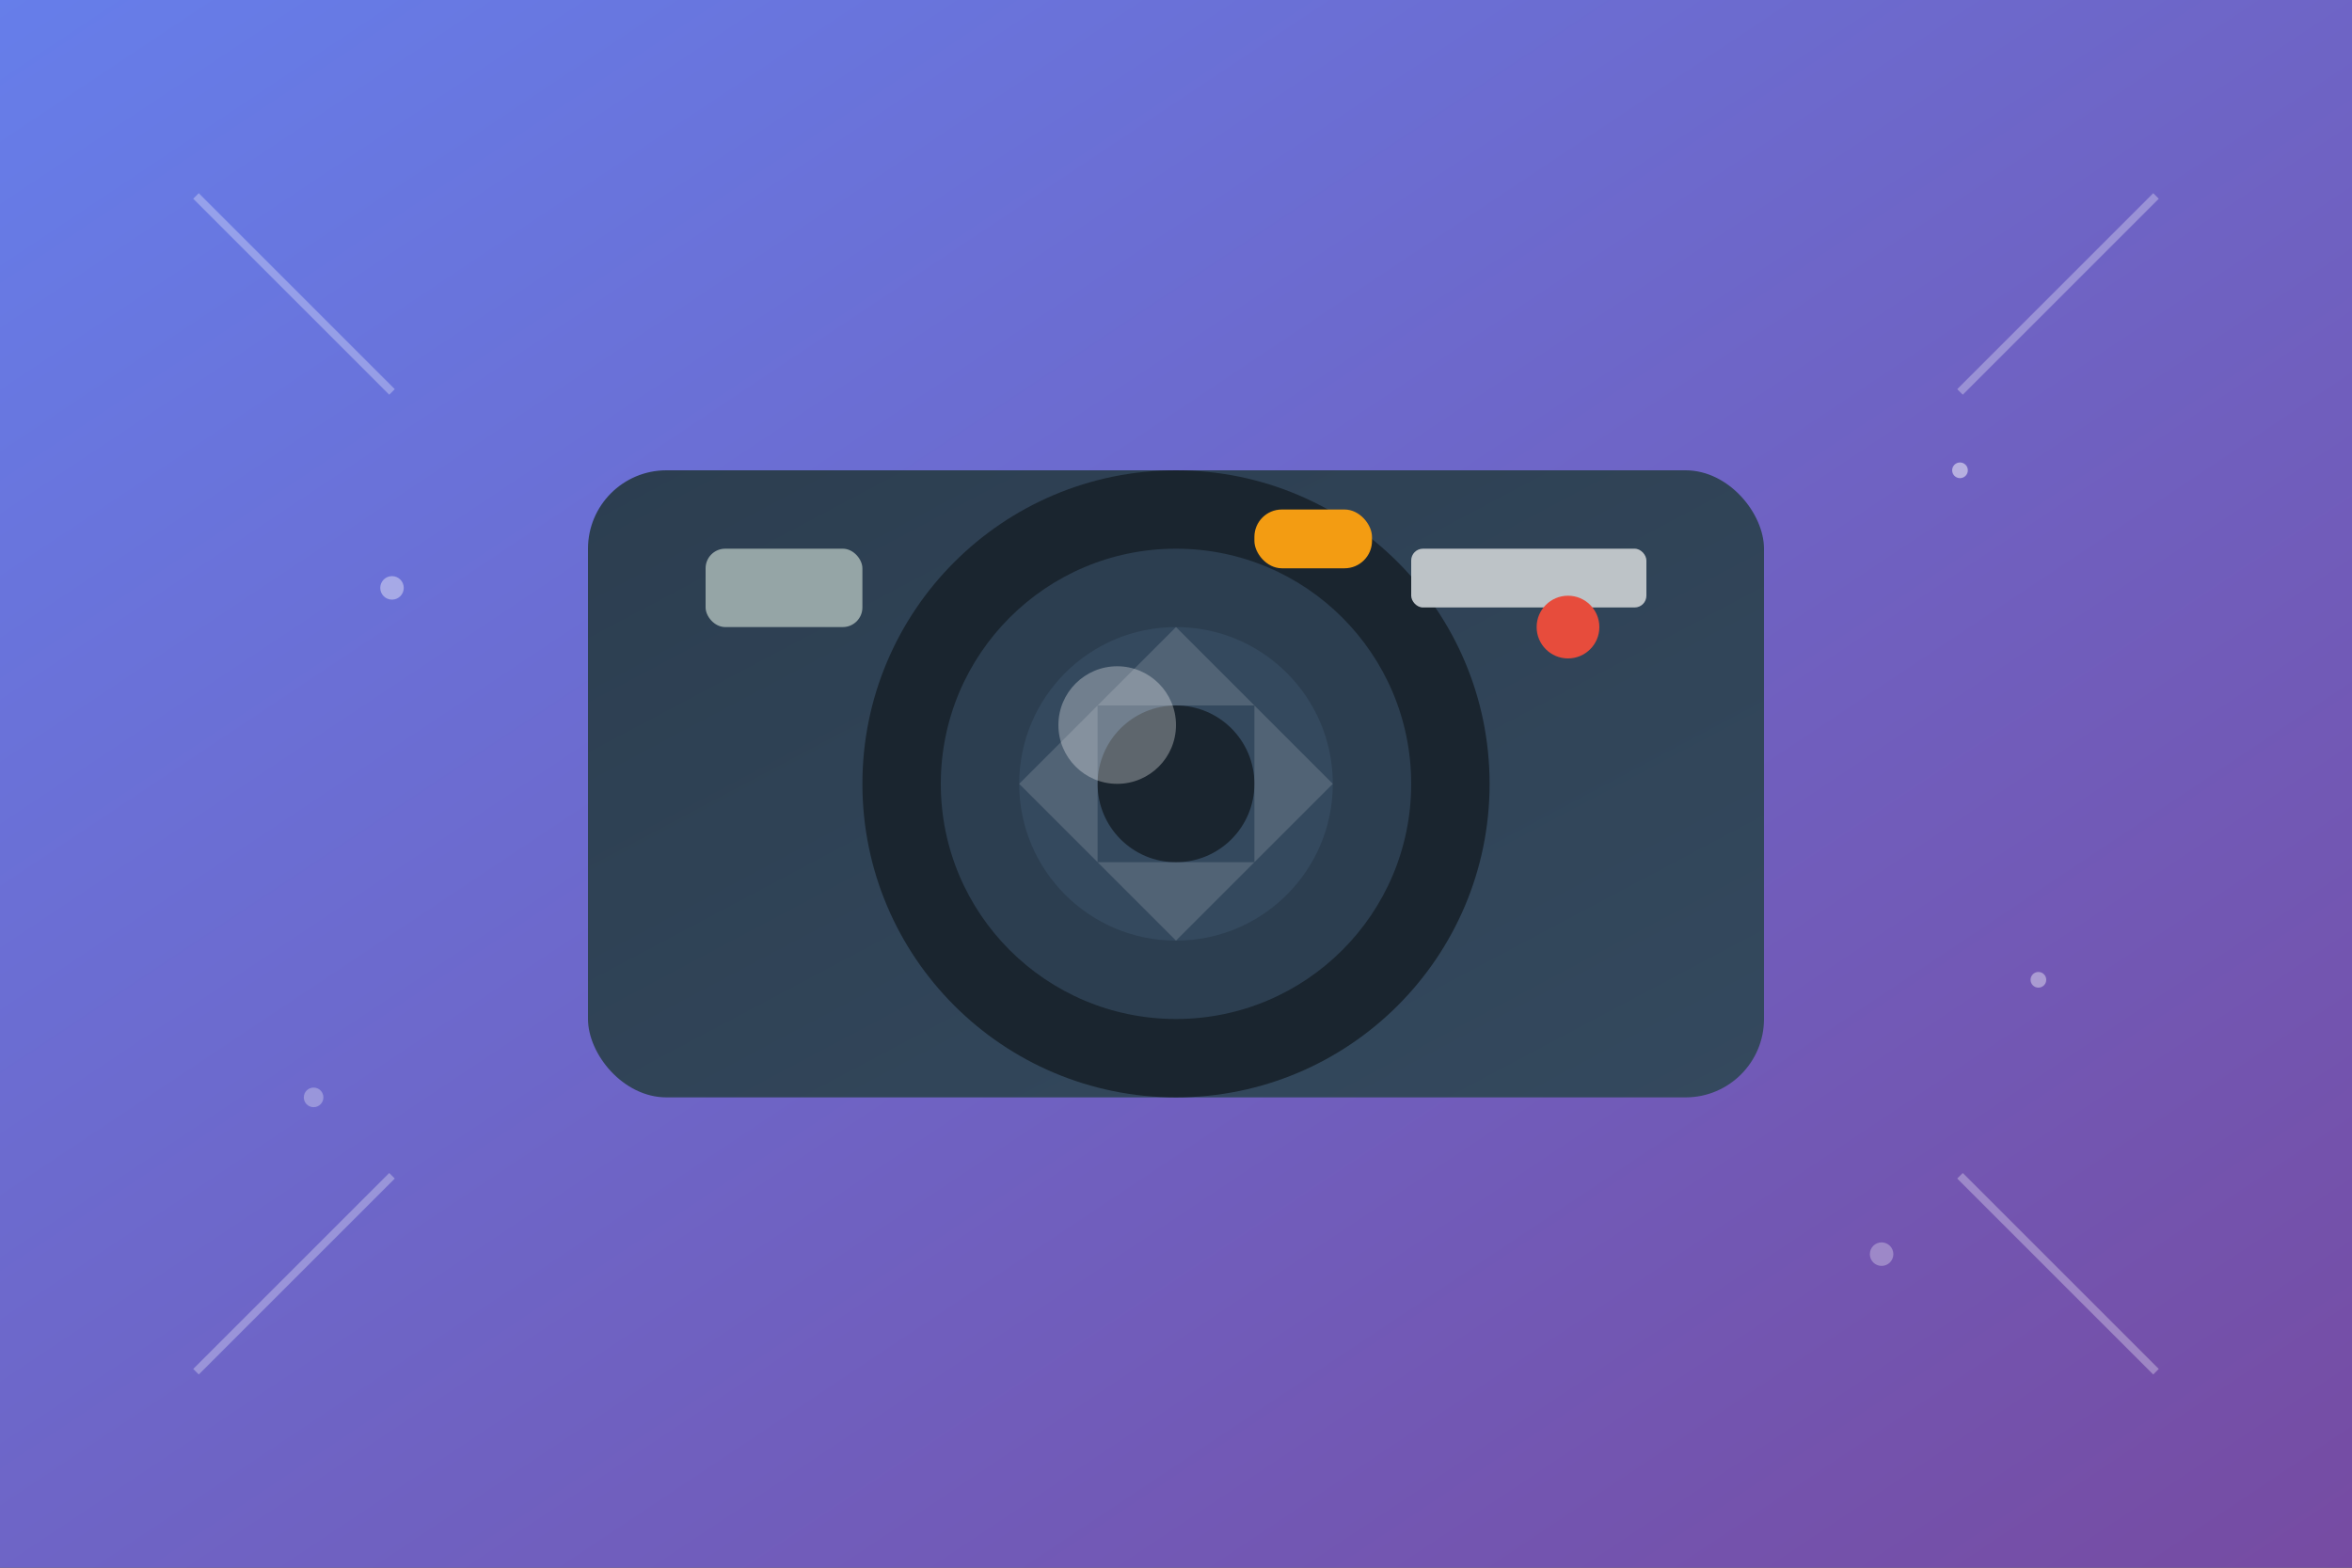 <svg width="600" height="400" viewBox="0 0 600 400" fill="none" xmlns="http://www.w3.org/2000/svg">
  <rect x="0" y="0" width="600" height="400" fill="#333333" stroke="none"/>
  <!-- Background gradient -->
  <defs>
    <linearGradient id="heroGradient" x1="0%" y1="0%" x2="100%" y2="100%">
      <stop offset="0%" style="stop-color:#667eea;stop-opacity:1" />
      <stop offset="100%" style="stop-color:#764ba2;stop-opacity:1" />
    </linearGradient>
    <linearGradient id="cameraGradient" x1="0%" y1="0%" x2="100%" y2="100%">
      <stop offset="0%" style="stop-color:#2c3e50;stop-opacity:1" />
      <stop offset="100%" style="stop-color:#34495e;stop-opacity:1" />
    </linearGradient>
  </defs>
  
  <!-- Background -->
  <rect width="600" height="400" fill="url(#heroGradient)"/>
  
  <!-- Camera body -->
  <rect x="150" y="120" width="300" height="160" rx="20" fill="url(#cameraGradient)"/>
  
  <!-- Camera lens -->
  <circle cx="300" cy="200" r="80" fill="#1a252f"/>
  <circle cx="300" cy="200" r="60" fill="#2c3e50"/>
  <circle cx="300" cy="200" r="40" fill="#34495e"/>
  <circle cx="300" cy="200" r="20" fill="#1a252f"/>
  
  <!-- Lens reflection -->
  <circle cx="285" cy="185" r="15" fill="rgba(255,255,255,0.3)"/>
  
  <!-- Camera details -->
  <rect x="180" y="140" width="40" height="20" rx="5" fill="#95a5a6"/>
  <rect x="360" y="140" width="60" height="15" rx="3" fill="#bdc3c7"/>
  <circle cx="400" cy="160" r="8" fill="#e74c3c"/>
  
  <!-- Flash -->
  <rect x="320" y="130" width="30" height="15" rx="7" fill="#f39c12"/>
  
  <!-- Photography elements -->
  <g opacity="0.7">
    <!-- Aperture blades -->
    <path d="M260 200 L280 180 L280 220 Z" fill="rgba(255,255,255,0.2)"/>
    <path d="M340 200 L320 180 L320 220 Z" fill="rgba(255,255,255,0.2)"/>
    <path d="M300 160 L280 180 L320 180 Z" fill="rgba(255,255,255,0.2)"/>
    <path d="M300 240 L280 220 L320 220 Z" fill="rgba(255,255,255,0.2)"/>
  </g>
  
  <!-- Light rays -->
  <g opacity="0.5">
    <path d="M50 50 L100 100" stroke="rgba(255,255,255,0.6)" stroke-width="2"/>
    <path d="M550 50 L500 100" stroke="rgba(255,255,255,0.6)" stroke-width="2"/>
    <path d="M50 350 L100 300" stroke="rgba(255,255,255,0.6)" stroke-width="2"/>
    <path d="M550 350 L500 300" stroke="rgba(255,255,255,0.6)" stroke-width="2"/>
  </g>
  
  <!-- Floating particles -->
  <circle cx="100" cy="150" r="3" fill="rgba(255,255,255,0.4)"/>
  <circle cx="500" cy="120" r="2" fill="rgba(255,255,255,0.5)"/>
  <circle cx="80" cy="280" r="2.5" fill="rgba(255,255,255,0.3)"/>
  <circle cx="520" cy="250" r="2" fill="rgba(255,255,255,0.4)"/>
  <circle cx="480" cy="320" r="3" fill="rgba(255,255,255,0.3)"/>
</svg>
